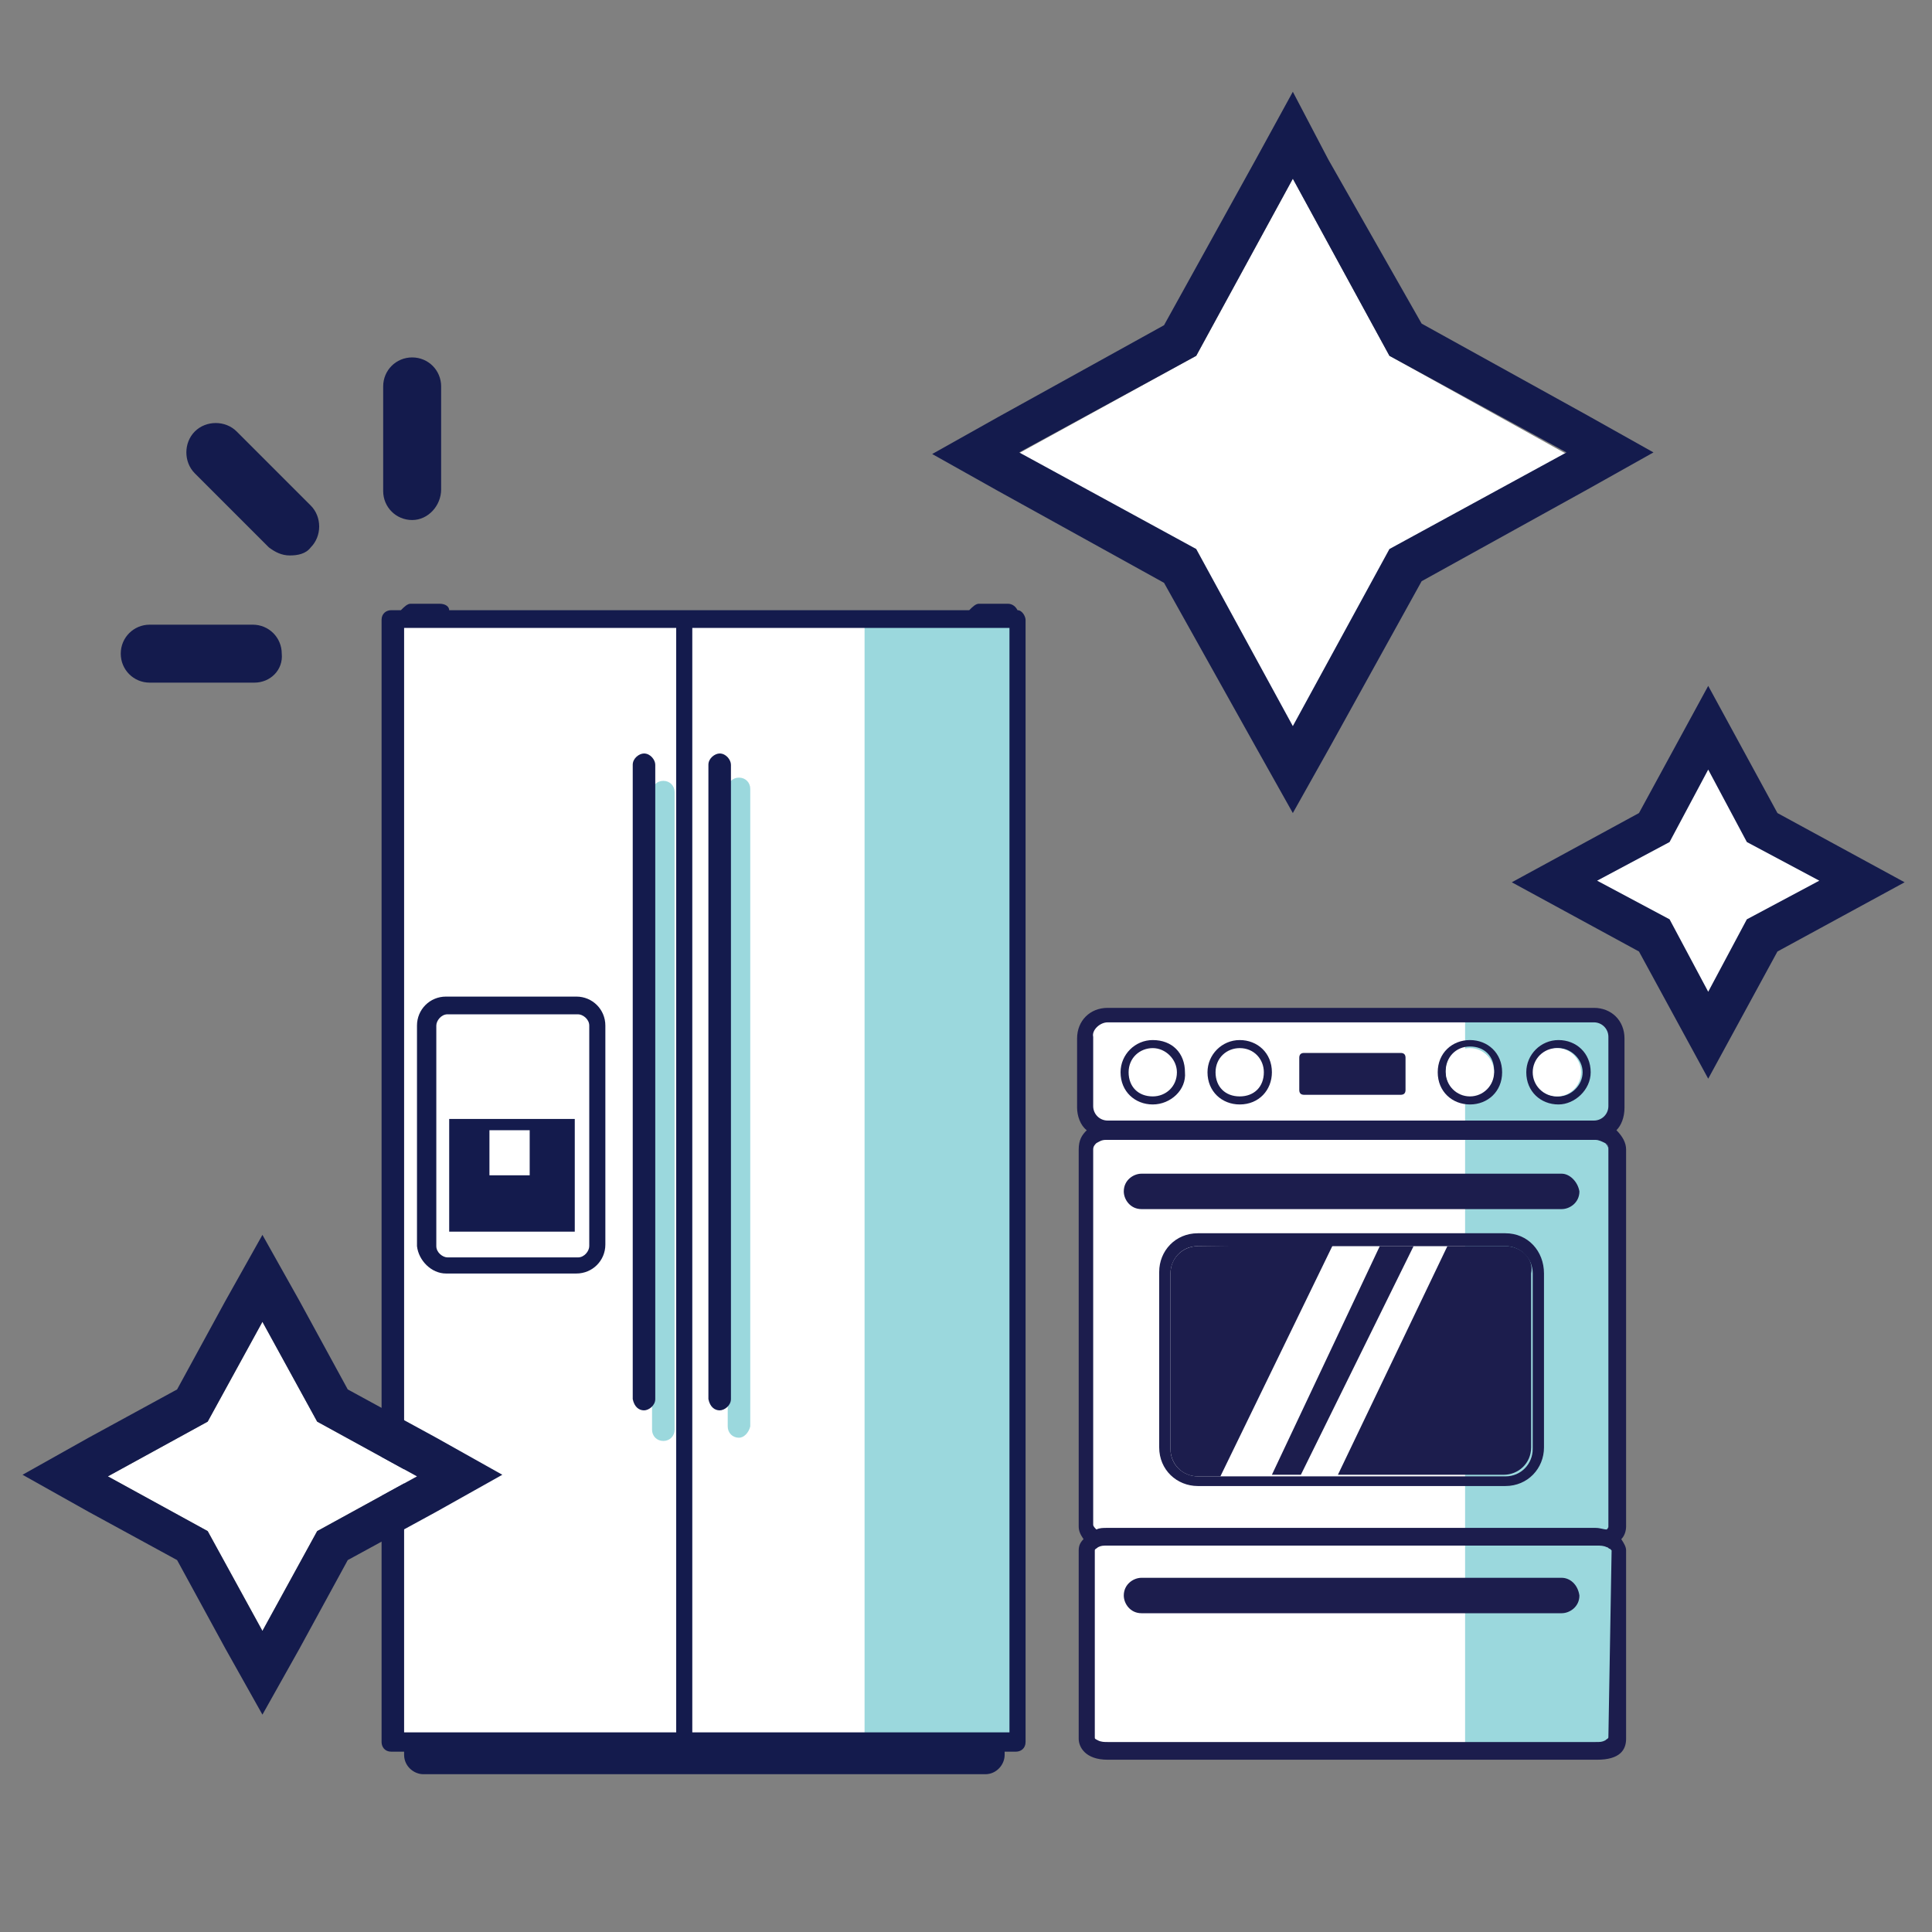 <?xml version="1.0" encoding="utf-8"?>
<!-- Generator: Adobe Illustrator 23.0.1, SVG Export Plug-In . SVG Version: 6.00 Build 0)  -->
<svg version="1.1" id="Layer_1" xmlns="http://www.w3.org/2000/svg" xmlns:xlink="http://www.w3.org/1999/xlink" x="0px" y="0px"
	 viewBox="0 0 120 120" style="enable-background:new 0 0 120 120;" xml:space="preserve">
<rect x="0" y="0" width="120" height="120" fill="#808080" stroke="none"/>
<style type="text/css">
	.st0{fill:#FFFFFF;}
	.st1{fill:#9BD8DD;}
	.st2{fill:#141B4D;}
	.st3{fill:#1C1D4D;}
</style>
<g>
	<g>
		<rect x="24.2" y="38.1" class="st0" width="38.8" height="70.4"/>
		<g>
			<rect x="53.7" y="38.3" class="st1" width="9.1" height="69.8"/>
			<path class="st0" d="M35.1,78.4h-6.5c-1.1,0-1.9-0.9-1.9-1.9v-12c0-1.1,0.9-1.9,1.9-1.9h6.5c1.1,0,1.9,0.9,1.9,1.9v12
				C37.1,77.5,36.2,78.4,35.1,78.4z"/>
			<path class="st2" d="M43,39h17.9h1.8v68.6H43V39z M25.1,39h0.6h1.7H42v68.6H25.1V39z M63.2,37.9c-0.1-0.2-0.3-0.4-0.6-0.4h-1.8
				c-0.2,0-0.4,0.2-0.6,0.4H42.4H27.9c0-0.2-0.2-0.4-0.6-0.4h-1.8c-0.2,0-0.4,0.2-0.6,0.4h-0.6c-0.3,0-0.6,0.2-0.6,0.6v69.7
				c0,0.3,0.2,0.6,0.6,0.6h0.8v0.2c0,0.7,0.6,1.2,1.2,1.2h34.9c0.7,0,1.2-0.6,1.2-1.2v-0.2h0.7c0.3,0,0.6-0.2,0.6-0.6V38.5
				C63.7,38.3,63.5,37.9,63.2,37.9z"/>
			<path class="st2" d="M27.1,63.7c0-0.3,0.3-0.7,0.7-0.7h8.1c0.3,0,0.7,0.3,0.7,0.7v13.7c0,0.3-0.3,0.7-0.7,0.7h-8.1
				c-0.3,0-0.7-0.3-0.7-0.7V63.7z M27.7,79.1h8.1c1,0,1.8-0.8,1.8-1.8V63.7c0-1-0.8-1.8-1.8-1.8h-8.1c-1,0-1.8,0.8-1.8,1.8v13.7
				C26,78.3,26.8,79.1,27.7,79.1z"/>
			<path class="st2" d="M32.9,73h-2.5v-2.8h2.5V73z M35.7,69.5h-7.8v7h7.8V69.5z"/>
			<path class="st1" d="M45.9,89.3L45.9,89.3c-0.4,0-0.7-0.3-0.7-0.7V49c0-0.4,0.3-0.7,0.7-0.7l0,0c0.4,0,0.7,0.3,0.7,0.7v39.6
				C46.5,89,46.2,89.3,45.9,89.3z"/>
			<path class="st1" d="M41.2,89.5L41.2,89.5c-0.4,0-0.7-0.3-0.7-0.7V49.2c0-0.4,0.3-0.7,0.7-0.7l0,0c0.4,0,0.7,0.3,0.7,0.7v39.6
				C41.9,89.2,41.6,89.5,41.2,89.5z"/>
			<path class="st2" d="M44.7,87.6c0.3,0,0.7-0.3,0.7-0.7V47.5c0-0.3-0.3-0.7-0.7-0.7c-0.3,0-0.7,0.3-0.7,0.7v39.4
				C44.1,87.4,44.4,87.6,44.7,87.6z"/>
			<path class="st2" d="M40,87.6c0.3,0,0.7-0.3,0.7-0.7V47.5c0-0.3-0.3-0.7-0.7-0.7c-0.3,0-0.7,0.3-0.7,0.7v39.4
				C39.4,87.4,39.7,87.6,40,87.6z"/>
		</g>
	</g>
	<g>
		<polygon class="st0" points="80.3,11.1 86.3,22.1 97.3,28.2 86.3,34.2 80.3,45.2 74.3,34.2 63.2,28.2 74.3,22.1 		"/>
		<path class="st2" d="M80.3,11.1l6,11l11,6l-11,6l-6,11l-6-11l-11-6l11-6L80.3,11.1 M80.3,5.7L78,9.9l-5.7,10.3L62,25.9l-4.1,2.3
			l4.1,2.3l10.3,5.7L78,46.4l2.3,4.1l2.3-4.1l5.7-10.3l10.3-5.7l4.1-2.3l-4.1-2.3l-10.3-5.7L82.5,9.9L80.3,5.7L80.3,5.7z"/>
	</g>
	<g>
		<polygon class="st0" points="106.1,45.1 109.5,51.3 115.7,54.7 109.5,58.1 106.1,64.3 102.7,58.1 96.5,54.7 102.7,51.3 		"/>
		<path class="st2" d="M106.1,67l-4.3-7.9l-7.9-4.3l7.9-4.3l4.3-7.9l4.3,7.9l7.9,4.3l-7.9,4.3L106.1,67z M99.2,54.7l4.5,2.4l2.4,4.5
			l2.4-4.5l4.5-2.4l-4.5-2.4l-2.4-4.5l-2.4,4.5L99.2,54.7z"/>
	</g>
	<g>
		<polygon class="st0" points="16.3,82.1 19.7,88.3 25.9,91.7 19.7,95.1 16.3,101.3 12.9,95.1 6.7,91.7 12.9,88.3 		"/>
		<path class="st2" d="M16.3,82.1l3.4,6.2l6.2,3.4l-6.2,3.4l-3.4,6.2l-3.4-6.2l-6.2-3.4l6.2-3.4L16.3,82.1 M16.3,76.7L14,80.8
			l-3,5.5l-5.5,3l-4.1,2.3l4.1,2.3l5.5,3l3,5.5l2.3,4.1l2.3-4.1l3-5.5l5.5-3l4.1-2.3l-4.1-2.3l-5.5-3l-3-5.5L16.3,76.7L16.3,76.7z"
			/>
	</g>
	<g>
		<path class="st2" d="M25.6,32.3c-1,0-1.8-0.8-1.8-1.8V24c0-1,0.8-1.8,1.8-1.8s1.8,0.8,1.8,1.8v6.4C27.4,31.4,26.6,32.3,25.6,32.3z
			"/>
		<path class="st2" d="M15.8,42.4H9.3c-1,0-1.8-0.8-1.8-1.8s0.8-1.8,1.8-1.8h6.4c1,0,1.8,0.8,1.8,1.8C17.6,41.6,16.8,42.4,15.8,42.4
			z"/>
		<path class="st2" d="M18,34.5c-0.5,0-0.9-0.2-1.3-0.5l-4.6-4.6c-0.7-0.7-0.7-1.9,0-2.6s1.9-0.7,2.6,0l4.6,4.6
			c0.7,0.7,0.7,1.9,0,2.6C19,34.4,18.5,34.5,18,34.5z"/>
	</g>
	<g>
		<path class="st0" d="M95.9,70.1H68.6c-0.5,0-1.1-0.4-1.1-1.1v-4.9c0-0.5,0.4-1.1,1.1-1.1h27.3c0.5,0,1.1,0.4,1.1,1.1v4.7
			C97,69.7,96.6,70.1,95.9,70.1z"/>
		<rect x="67.3" y="70.6" class="st0" width="33.1" height="37.9"/>
		<g>
			<g>
				<rect x="91" y="63.1" class="st1" width="9.2" height="7"/>
			</g>
			<rect x="91" y="70" class="st1" width="9.3" height="38.3"/>
			<g>
				<path class="st3" d="M96.8,68.6c-1.1,0-2-0.8-2-2c0-1.1,0.9-2,2-2c1.1,0,2,0.8,2,2C98.8,67.7,97.8,68.6,96.8,68.6z M96.8,65.1
					c-0.8,0-1.5,0.6-1.5,1.5s0.6,1.5,1.5,1.5c0.8,0,1.5-0.7,1.5-1.5S97.6,65.1,96.8,65.1z"/>
			</g>
			<path class="st3" d="M91.3,64.6c-1.1,0-2,0.8-2,2c0,1.2,0.9,2,2,2s2-0.8,2-2C93.3,65.4,92.4,64.6,91.3,64.6z M91.3,68
				c-0.8,0-1.5-0.6-1.5-1.5c0-0.8,0.6-1.5,1.5-1.5s1.5,0.6,1.5,1.5C92.8,67.3,92.1,68,91.3,68z"/>
			<g>
				<path class="st3" d="M77,68.6c-1.1,0-2-0.8-2-2c0-1.1,0.9-2,2-2s2,0.8,2,2C79,67.7,78.2,68.6,77,68.6z M77,65.1
					c-0.8,0-1.5,0.6-1.5,1.5s0.6,1.5,1.5,1.5s1.5-0.6,1.5-1.5C78.5,65.8,77.9,65.1,77,65.1z"/>
			</g>
			<g>
				<path class="st3" d="M71.6,68.6c-1.1,0-2-0.8-2-2c0-1.1,0.9-2,2-2c1.2,0,2,0.8,2,2C73.7,67.7,72.7,68.6,71.6,68.6z M71.6,65.1
					c-0.8,0-1.5,0.6-1.5,1.5s0.6,1.5,1.5,1.5c0.8,0,1.5-0.6,1.5-1.5C73.1,65.8,72.4,65.1,71.6,65.1z"/>
			</g>
			<path class="st3" d="M99.9,96.2L99.9,96.2L100,108c0,0.1-0.1,0.1-0.2,0.2c0.2-0.1,0.2-0.1,0.2-0.2L99.9,96.2L99.9,96.2L99.9,96.2
				z"/>
			<path class="st3" d="M99.9,94.8V71.4c0-0.2-0.1-0.3-0.2-0.4c0.2,0.1,0.2,0.2,0.2,0.4V94.8c0,0.1-0.1,0.2-0.2,0.3l0,0
				C99.9,94.9,99.9,94.9,99.9,94.8z"/>
			<path class="st3" d="M101,71.4c0-0.4-0.2-0.8-0.6-1.2c0.3-0.3,0.5-0.8,0.5-1.4v-4.3c0-1.1-0.8-1.9-1.9-1.9H68.8
				c-1.1,0-1.9,0.8-1.9,1.9v4.3c0,0.5,0.2,1.1,0.6,1.4c-0.3,0.3-0.5,0.6-0.5,1.2v23.4c0,0.3,0.1,0.5,0.3,0.8
				c-0.2,0.2-0.3,0.4-0.3,0.7v11.7c0,0.5,0.4,1.3,1.8,1.3h30.4c1.4,0,1.8-0.6,1.8-1.3V96.3c0-0.2-0.1-0.4-0.3-0.7
				c0.2-0.2,0.3-0.5,0.3-0.8C101,94.7,101,71.4,101,71.4z M99.8,95c-0.2,0-0.4-0.1-0.7-0.1H68.8c-0.3,0-0.5,0-0.7,0.1
				c-0.1-0.1-0.2-0.2-0.2-0.3V71.4c0-0.2,0.1-0.3,0.2-0.4c0.2-0.1,0.3-0.2,0.6-0.2h30.4c0.2,0,0.4,0.1,0.6,0.2
				c0.2,0.1,0.2,0.2,0.2,0.4v23.4C99.9,94.9,99.9,94.9,99.8,95L99.8,95z M68.8,63.5H99c0.5,0,0.9,0.4,0.9,0.9v4.3
				c0,0.5-0.4,0.9-0.9,0.9H68.8c-0.5,0-0.9-0.4-0.9-0.9v-4.3C67.8,64,68.3,63.5,68.8,63.5z M99.9,107.9c0,0.1-0.1,0.1-0.2,0.2
				c-0.2,0.1-0.3,0.1-0.6,0.1H68.8c-0.2,0-0.4,0-0.6-0.1C68,108,68,108,68,107.9V96.3c0-0.1,0.1-0.1,0.2-0.2
				c0.2-0.1,0.3-0.1,0.6-0.1h30.4c0.2,0,0.4,0,0.6,0.1c0.1,0,0.1,0.1,0.2,0.1l0,0l0.1,0.1L99.9,107.9L99.9,107.9z"/>
			<g>
				<polygon class="st3" points="85.7,77.4 79,91.6 80.8,91.6 87.8,77.4 				"/>
			</g>
			<g>
				<path class="st3" d="M93.5,77.4h-3.6l-6.8,14.2h10.3c0.9,0,1.7-0.7,1.7-1.7V79.1C95.3,78.1,94.4,77.4,93.5,77.4z"/>
			</g>
			<g>
				<path class="st3" d="M74.4,77.4c-0.9,0-1.7,0.7-1.7,1.7v10.9c0,0.9,0.7,1.7,1.7,1.7h1.4l7-14.4L74.4,77.4L74.4,77.4z"/>
			</g>
			<path class="st3" d="M93.5,77.4c0.9,0,1.7,0.7,1.7,1.7v10.9c0,0.9-0.7,1.7-1.7,1.7H74.4c-0.9,0-1.7-0.7-1.7-1.7V79.1
				c0-0.9,0.7-1.7,1.7-1.7H93.5 M93.5,76.6H74.4c-1.4,0-2.4,1.1-2.4,2.4v10.9c0,1.4,1.1,2.4,2.4,2.4h19.1c1.4,0,2.4-1.1,2.4-2.4
				V79.1C95.9,77.7,94.9,76.6,93.5,76.6L93.5,76.6z"/>
			<g>
				<path class="st3" d="M97,72.9H70.9c-0.5,0-1.1,0.4-1.1,1.1c0,0.5,0.4,1.1,1.1,1.1H97c0.5,0,1.1-0.4,1.1-1.1
					C98,73.4,97.5,72.9,97,72.9z"/>
			</g>
			<g>
				<path class="st3" d="M81,68h6c0.2,0,0.3-0.1,0.3-0.3v-2c0-0.2-0.1-0.3-0.3-0.3h-6c-0.2,0-0.3,0.1-0.3,0.3v2
					C80.7,67.9,80.8,68,81,68z"/>
			</g>
			<g>
				<path class="st3" d="M97,98H70.9c-0.5,0-1.1,0.4-1.1,1.1c0,0.5,0.4,1.1,1.1,1.1H97c0.5,0,1.1-0.4,1.1-1.1C98,98.4,97.5,98,97,98
					z"/>
			</g>
			<ellipse class="st0" cx="91.3" cy="66.6" rx="1.5" ry="1.5"/>
			<ellipse class="st0" cx="96.7" cy="66.6" rx="1.5" ry="1.5"/>
		</g>
	</g>
</g>
</svg>
